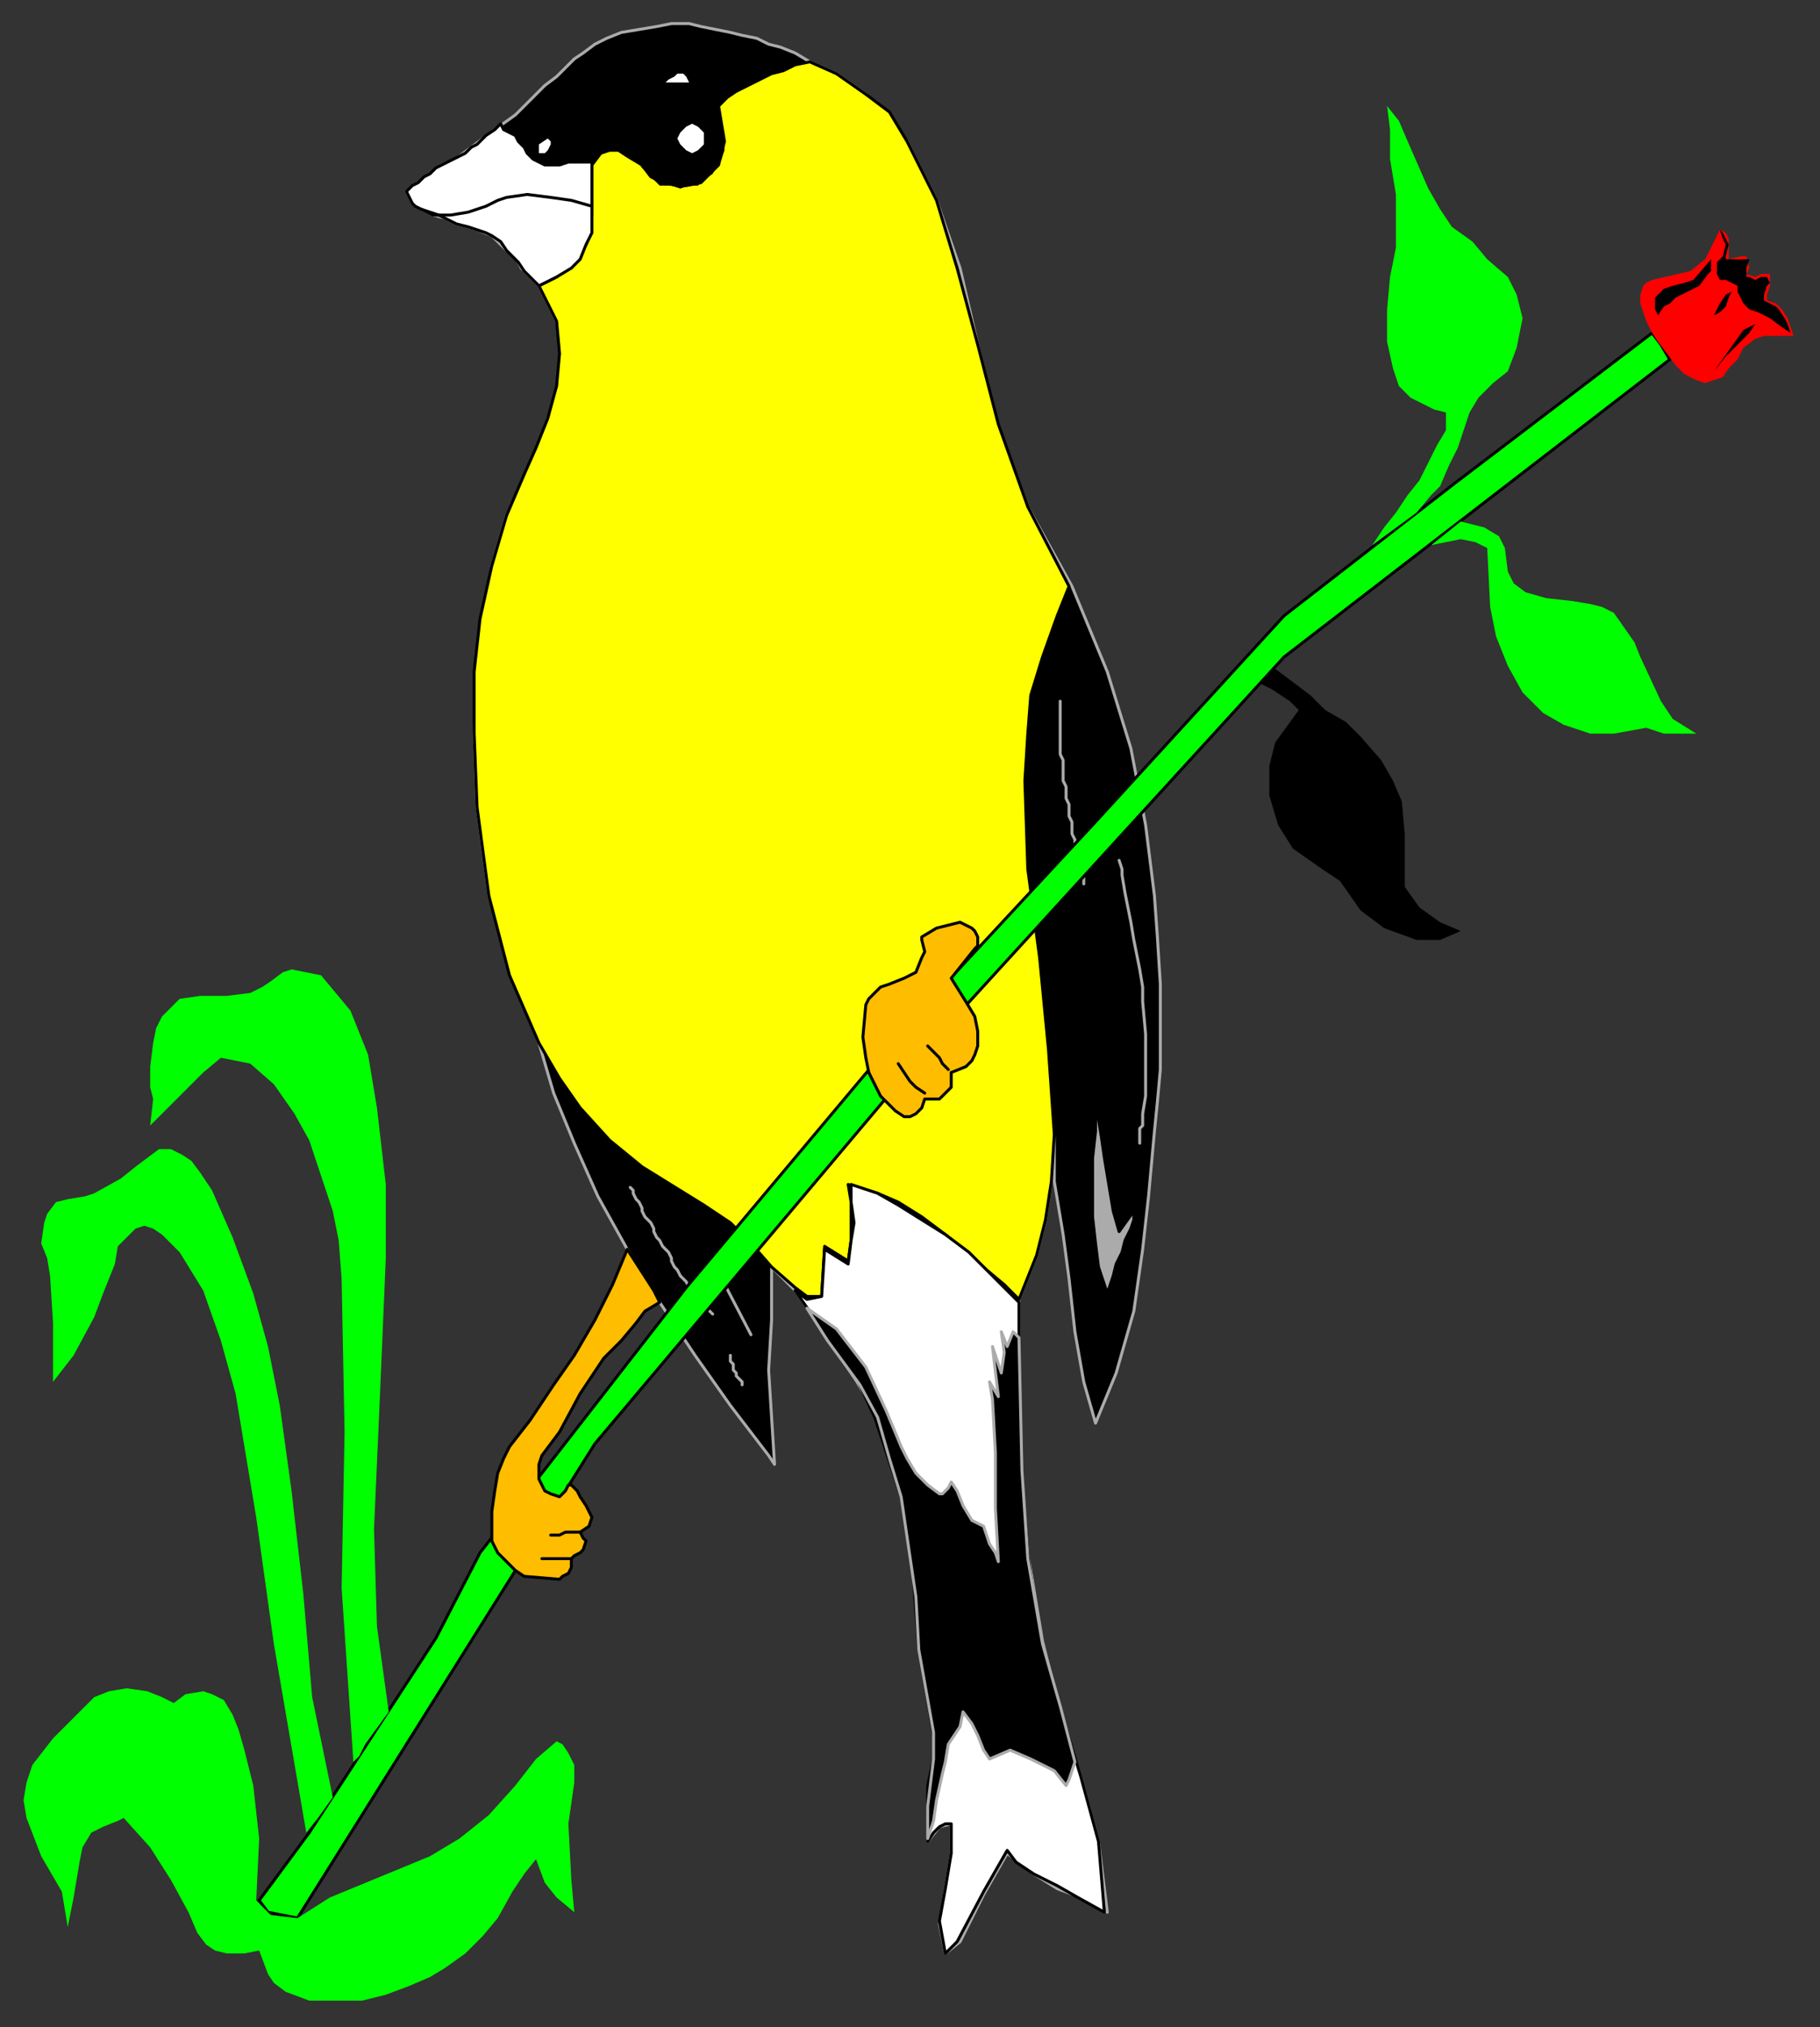 <?xml version="1.0" encoding="UTF-8" standalone="no"?>
<svg
   xmlns:dc="http://purl.org/dc/elements/1.1/"
   xmlns:cc="http://creativecommons.org/ns#"
   xmlns:rdf="http://www.w3.org/1999/02/22-rdf-syntax-ns#"
   xmlns:svg="http://www.w3.org/2000/svg"
   xmlns="http://www.w3.org/2000/svg"
   xmlns:sodipodi="http://sodipodi.sourceforge.net/DTD/sodipodi-0.dtd"
   xmlns:inkscape="http://www.inkscape.org/namespaces/inkscape"
   version="1.0"
   width="163.512mm"
   height="182.033mm"
   id="svg93"
   sodipodi:docname="BIRD060.WMF">
  <rect width="100%" height="100%" fill="#333333" stroke="none"/>
  <sodipodi:namedview
     pagecolor="#ffffff"
     bordercolor="#666666"
     borderopacity="1"
     objecttolerance="10"
     gridtolerance="10"
     guidetolerance="10"
     inkscape:pageopacity="0"
     inkscape:pageshadow="2"
     inkscape:window-width="640"
     inkscape:window-height="480"
     id="namedview95" />
  <defs
     id="defs3">
    <pattern
       id="WMFhbasepattern"
       patternUnits="userSpaceOnUse"
       width="6"
       height="6"
       x="0"
       y="0" />
  </defs>
  <path
     style="fill:#000000;fill-rule:evenodd;fill-opacity:1;stroke:#ababab;stroke-width:1px;stroke-linecap:round;stroke-linejoin:round;stroke-miterlimit:4;stroke-dasharray:none;stroke-opacity:1;"
     d="  M 358,386   L 357,401   L 355,414   L 352,426   L 346,441   L 346,475   L 347,501   L 349,527   L 354,557   L 360,581   L 367,603   L 373,625   L 376,649   L 367,644   L 359,641   L 351,636   L 346,632   L 342,629   L 334,643   L 326,659   L 321,663   L 319,653   L 321,641   L 323,629   L 323,619   L 319,620   L 315,625   L 315,616   L 316,607   L 317,597   L 317,589   L 313,561   L 310,534   L 306,508   L 298,481   L 291,469   L 285,460   L 279,451   L 270,438   L 262,430   L 262,448   L 261,465   L 262,481   L 263,497   L 261,494   L 248,477   L 236,460   L 224,442   L 213,424   L 203,406   L 195,388   L 188,371   L 183,354   L 174,331   L 166,304   L 162,274   L 161,249   L 162,229   L 164,210   L 167,192   L 172,175   L 178,162   L 183,152   L 186,142   L 190,132   L 191,121   L 189,109   L 183,97   L 180,94   L 177,91   L 175,87   L 172,85   L 167,80   L 162,78   L 159,77   L 155,76   L 151,74   L 147,73   L 143,71   L 140,69   L 138,65   L 142,62   L 146,59   L 150,56   L 153,55   L 156,53   L 160,50   L 164,47   L 168,44   L 175,39   L 178,36   L 182,32   L 185,29   L 189,26   L 192,23   L 195,20   L 198,18   L 202,15   L 206,13   L 211,11   L 217,10   L 223,9   L 228,8   L 234,8   L 238,9   L 243,10   L 248,11   L 252,12   L 257,13   L 261,15   L 265,16   L 270,18   L 275,21   L 284,25   L 294,32   L 301,39   L 308,48   L 318,68   L 326,91   L 332,117   L 339,145   L 349,172   L 364,199   L 376,228   L 384,254   L 389,280   L 392,304   L 393,318   L 394,334   L 394,363   L 393,374   L 392,384   L 391,395   L 390,406   L 388,424   L 385,445   L 379,466   L 372,483   L 368,469   L 365,452   L 363,434   L 361,419   L 359,407   L 358,401   L 358,386  z "
     id="path5" />
  <path
     style="fill:#ffff00;fill-rule:evenodd;fill-opacity:1;stroke:#000000;stroke-width:1px;stroke-linecap:round;stroke-linejoin:round;stroke-miterlimit:4;stroke-dasharray:none;stroke-opacity:1;"
     d="  M 275,21   L 270,22   L 266,24   L 262,25   L 258,27   L 254,29   L 250,31   L 247,33   L 244,36   L 245,42   L 246,48   L 245,52   L 244,56   L 241,59   L 238,62   L 233,63   L 230,63   L 225,62   L 221,60   L 218,56   L 213,53   L 210,51   L 207,51   L 204,52   L 201,56   L 201,60   L 201,67   L 201,73   L 200,79   L 199,83   L 196,87   L 193,91   L 189,94   L 183,97   L 189,109   L 190,120   L 189,131   L 186,142   L 182,152   L 178,161   L 172,175   L 167,192   L 163,210   L 161,228   L 161,249   L 162,274   L 166,304   L 173,331   L 183,354   L 190,366   L 197,376   L 207,387   L 218,396   L 239,409   L 248,415   L 255,422   L 262,430   L 270,437   L 274,440   L 279,440   L 280,423   L 288,428   L 289,421   L 289,415   L 289,408   L 288,402   L 298,405   L 305,408   L 313,413   L 321,419   L 328,425   L 335,431   L 341,436   L 346,441   L 352,426   L 355,414   L 357,401   L 358,385   L 356,356   L 353,325   L 349,295   L 348,265   L 349,249   L 350,236   L 354,223   L 359,209   L 363,199   L 349,172   L 339,144   L 332,117   L 325,91   L 318,68   L 308,48   L 302,38   L 294,32   L 284,25   L 275,21  z "
     id="path7" />
  <path
     style="fill:#ffffff;fill-rule:evenodd;fill-opacity:1;stroke:#000000;stroke-width:1px;stroke-linecap:round;stroke-linejoin:round;stroke-miterlimit:4;stroke-dasharray:none;stroke-opacity:1;"
     d="  M 201,55   L 201,58   L 201,60   L 201,67   L 201,73   L 201,79   L 199,83   L 197,88   L 194,91   L 189,94   L 183,97   L 182,96   L 180,94   L 178,92   L 176,89   L 174,87   L 172,85   L 170,82   L 167,80   L 165,79   L 162,78   L 159,77   L 155,76   L 151,74   L 149,73   L 147,73   L 145,72   L 143,71   L 141,70   L 140,69   L 139,67   L 138,65   L 140,63   L 142,62   L 144,60   L 146,59   L 148,57   L 150,56   L 152,55   L 154,54   L 156,53   L 158,52   L 160,50   L 162,49   L 164,47   L 165,46   L 168,44   L 170,42   L 171,44   L 173,45   L 175,46   L 176,48   L 178,50   L 179,52   L 181,54   L 183,55   L 185,56   L 187,56   L 190,56   L 193,55   L 195,55   L 197,55   L 199,55   L 201,55  z "
     id="path9" />
  <path
     style="fill:#ffffff;fill-rule:evenodd;fill-opacity:1;stroke:#000000;stroke-width:1px;stroke-linecap:round;stroke-linejoin:round;stroke-miterlimit:4;stroke-dasharray:none;stroke-opacity:1;"
     d="  M 270,438   L 274,441   L 279,440   L 280,424   L 288,429   L 289,421   L 290,415   L 289,408   L 289,402   L 298,405   L 305,409   L 313,414   L 321,419   L 329,425   L 335,431   L 341,437   L 346,442   L 346,475   L 347,501   L 349,527   L 353,557   L 360,580   L 367,603   L 373,625   L 375,649   L 366,644   L 359,640   L 351,636   L 345,632   L 342,628   L 334,642   L 325,659   L 321,663   L 319,652   L 321,641   L 323,629   L 323,619   L 321,619   L 319,620   L 317,622   L 315,625   L 315,616   L 315,606   L 317,597   L 317,589   L 312,560   L 310,534   L 306,508   L 297,481   L 291,468   L 285,459   L 279,451   L 270,438  z "
     id="path11" />
  <path
     style="fill:none;stroke:#000000;stroke-width:1px;stroke-linecap:round;stroke-linejoin:round;stroke-miterlimit:4;stroke-dasharray:none;stroke-opacity:1;"
     d="  M 143,71   L 146,72   L 149,73   L 153,73   L 159,72   L 165,70   L 169,68   L 172,67   L 179,66   L 187,67   L 194,68   L 201,70  "
     id="path13" />
  <path
     style="fill:#000000;fill-rule:evenodd;fill-opacity:1;stroke:none;"
     d="  M 231,64   L 234,63   L 237,63   L 239,61   L 242,59   L 243,57   L 245,54   L 246,51   L 246,48   L 246,45   L 245,42   L 243,39   L 242,37   L 239,35   L 237,34   L 234,33   L 231,32   L 228,33   L 224,34   L 222,35   L 220,37   L 218,39   L 216,42   L 216,45   L 215,48   L 216,51   L 216,54   L 218,57   L 220,59   L 222,61   L 224,63   L 228,63   L 231,64  z "
     id="path15" />
  <path
     style="fill:#ffffff;fill-rule:evenodd;fill-opacity:1;stroke:none;"
     d="  M 235,52   L 237,51   L 238,50   L 239,49   L 239,47   L 239,45   L 238,44   L 237,43   L 235,42   L 233,43   L 232,44   L 231,45   L 230,47   L 231,49   L 232,50   L 233,51   L 235,52  z "
     id="path17" />
  <path
     style="fill:none;stroke:none;"
     d="  M 214,39   L 215,37   L 216,36   L 218,33   L 221,31   L 223,30   L 225,30   L 229,30   L 232,30   L 235,31   L 238,32  "
     id="path19" />
  <path
     style="fill:#ffffff;fill-rule:evenodd;fill-opacity:1;stroke:none;"
     d="  M 183,52   L 183,51   L 183,49   L 186,47   L 187,48   L 187,49   L 186,51   L 185,52   L 183,52   L 183,52  z "
     id="path21" />
  <path
     style="fill:#ffffff;fill-rule:evenodd;fill-opacity:1;stroke:none;"
     d="  M 226,28   L 228,28   L 231,28   L 233,28   L 234,28   L 233,26   L 232,25   L 230,25   L 229,26   L 227,27   L 226,28  z "
     id="path23" />
  <path
     style="fill:none;stroke:#ababab;stroke-width:1px;stroke-linecap:round;stroke-linejoin:round;stroke-miterlimit:4;stroke-dasharray:none;stroke-opacity:1;"
     d="  M 214,403   L 215,404   L 215,405   L 216,407   L 217,408   L 218,410   L 218,411   L 219,413   L 220,414   L 221,415   L 222,417   L 222,418   L 223,420   L 224,421   L 225,423   L 226,424   L 227,425   L 228,427   L 228,428   L 229,430   L 230,431   L 231,433   L 232,434   L 233,435   L 234,437   L 235,438   L 236,439   L 237,441   L 238,442   L 239,443   L 240,444   L 241,445   L 242,446  "
     id="path25" />
  <path
     style="fill:none;stroke:#ababab;stroke-width:1px;stroke-linecap:round;stroke-linejoin:round;stroke-miterlimit:4;stroke-dasharray:none;stroke-opacity:1;"
     d="  M 243,430   L 255,453  "
     id="path27" />
  <path
     style="fill:none;stroke:#ababab;stroke-width:1px;stroke-linecap:round;stroke-linejoin:round;stroke-miterlimit:4;stroke-dasharray:none;stroke-opacity:1;"
     d="  M 248,460   L 248,461   L 248,462   L 248,462   L 249,463   L 249,464   L 249,464   L 249,465   L 250,466   L 250,466   L 250,467   L 251,468   L 251,468   L 252,469   L 252,470   L 252,470  "
     id="path29" />
  <path
     style="fill:none;stroke:#ababab;stroke-width:1px;stroke-linecap:round;stroke-linejoin:round;stroke-miterlimit:4;stroke-dasharray:none;stroke-opacity:1;"
     d="  M 360,238   L 360,240   L 360,242   L 360,244   L 360,246   L 360,248   L 360,250   L 360,252   L 360,254   L 360,256   L 361,258   L 361,260   L 361,262   L 361,264   L 361,265   L 362,267   L 362,269   L 362,271   L 363,273   L 363,275   L 363,277   L 364,279   L 364,281   L 364,283   L 365,285   L 365,286   L 366,288   L 366,290   L 367,292   L 367,294   L 367,296   L 368,298   L 368,300  "
     id="path31" />
  <path
     style="fill:none;stroke:#ababab;stroke-width:1px;stroke-linecap:round;stroke-linejoin:round;stroke-miterlimit:4;stroke-dasharray:none;stroke-opacity:1;"
     d="  M 380,292   L 381,295   L 381,297   L 382,303   L 383,308   L 384,313   L 385,319   L 386,324   L 387,329   L 388,335   L 388,340   L 389,351   L 389,356   L 389,361   L 389,367   L 389,372   L 388,378   L 388,380   L 388,382   L 387,383   L 387,385   L 387,386   L 387,388  "
     id="path33" />
  <path
     style="fill:#ababab;fill-rule:evenodd;fill-opacity:1;stroke:#000000;stroke-width:1px;stroke-linecap:round;stroke-linejoin:round;stroke-miterlimit:4;stroke-dasharray:none;stroke-opacity:1;"
     d="  M 372,366   L 372,373   L 373,380   L 374,386   L 375,393   L 376,399   L 377,405   L 378,411   L 380,418   L 385,411   L 385,414   L 384,417   L 382,421   L 381,425   L 379,429   L 378,433   L 377,436   L 376,439   L 373,430   L 372,422   L 371,413   L 371,403   L 371,393   L 372,384   L 372,366  z "
     id="path35" />
  <path
     style="fill:#000000;fill-rule:evenodd;fill-opacity:1;stroke:#ababab;stroke-width:1px;stroke-linecap:round;stroke-linejoin:round;stroke-miterlimit:4;stroke-dasharray:none;stroke-opacity:1;"
     d="  M 274,444   L 284,451   L 294,464   L 301,479   L 306,491   L 308,495   L 311,500   L 315,504   L 319,507   L 320,507   L 322,505   L 323,503   L 325,506   L 327,511   L 330,516   L 334,518   L 335,521   L 336,524   L 338,527   L 339,530   L 338,512   L 338,493   L 337,475   L 336,469   L 339,474   L 337,457   L 340,466   L 341,459   L 340,452   L 342,457   L 344,452   L 346,454   L 347,499   L 349,529   L 354,558   L 360,579   L 365,598   L 364,601   L 363,604   L 362,606   L 358,601   L 350,597   L 343,594   L 336,597   L 334,594   L 332,589   L 330,585   L 327,581   L 326,586   L 324,589   L 322,592   L 321,598   L 320,602   L 318,611   L 317,618   L 315,624   L 315,613   L 316,605   L 317,597   L 317,588   L 312,560   L 311,542   L 306,508   L 302,495   L 298,481   L 292,470   L 281,455   L 274,444  z "
     id="path37" />
  <path
     style="fill:#00ff00;fill-rule:evenodd;fill-opacity:1;stroke:#000000;stroke-width:1px;stroke-linecap:round;stroke-linejoin:round;stroke-miterlimit:4;stroke-dasharray:none;stroke-opacity:1;"
     d="  M 105,622   L 148,556   L 163,527   L 233,437   L 306,350   L 371,280   L 436,209   L 494,164   L 561,113   L 564,117   L 567,122   L 436,223   L 320,350   L 202,490   L 101,651   L 91,649   L 88,645   L 105,622  z "
     id="path39" />
  <path
     style="fill:#ffbd00;fill-rule:evenodd;fill-opacity:1;stroke:#000000;stroke-width:1px;stroke-linecap:round;stroke-linejoin:round;stroke-miterlimit:4;stroke-dasharray:none;stroke-opacity:1;"
     d="  M 213,424   L 208,436   L 202,448   L 195,460   L 188,470   L 180,482   L 173,491   L 171,495   L 169,500   L 168,506   L 167,513   L 167,518   L 167,523   L 169,527   L 172,530   L 175,533   L 178,535   L 190,536   L 191,535   L 193,534   L 194,532   L 194,529   L 195,528   L 197,527   L 198,526   L 199,523   L 198,522   L 197,520   L 200,518   L 201,515   L 200,513   L 199,511   L 197,508   L 196,506   L 194,504   L 193,504   L 192,506   L 190,508   L 187,507   L 185,506   L 183,502   L 183,499   L 183,497   L 184,494   L 190,486   L 197,473   L 205,461   L 211,455   L 216,449   L 219,445   L 224,442   L 222,438   L 213,424  z "
     id="path41" />
  <path
     style="fill:#ffbd00;fill-rule:evenodd;fill-opacity:1;stroke:#000000;stroke-width:1px;stroke-linecap:round;stroke-linejoin:round;stroke-miterlimit:4;stroke-dasharray:none;stroke-opacity:1;"
     d="  M 332,318   L 331,316   L 330,315   L 326,313   L 322,314   L 318,315   L 313,318   L 313,319   L 314,323   L 313,325   L 311,330   L 307,332   L 302,334   L 299,335   L 298,336   L 297,337   L 295,339   L 294,341   L 293,352   L 294,359   L 295,364   L 296,366   L 297,368   L 299,372   L 301,374   L 304,377   L 307,379   L 309,379   L 311,378   L 312,377   L 313,376   L 314,373   L 319,373   L 321,371   L 323,369   L 323,367   L 323,366   L 323,364   L 328,362   L 330,360   L 331,358   L 332,355   L 332,350   L 331,345   L 328,340   L 323,332   L 331,322   L 332,321   L 332,318  z "
     id="path43" />
  <path
     style="fill:none;stroke:#000000;stroke-width:1px;stroke-linecap:round;stroke-linejoin:round;stroke-miterlimit:4;stroke-dasharray:none;stroke-opacity:1;"
     d="  M 314,371   L 311,369   L 309,367   L 307,364   L 305,361  "
     id="path45" />
  <path
     style="fill:none;stroke:#000000;stroke-width:1px;stroke-linecap:round;stroke-linejoin:round;stroke-miterlimit:4;stroke-dasharray:none;stroke-opacity:1;"
     d="  M 322,363   L 320,361   L 319,359   L 317,357   L 315,355  "
     id="path47" />
  <path
     style="fill:none;stroke:#000000;stroke-width:1px;stroke-linecap:round;stroke-linejoin:round;stroke-miterlimit:4;stroke-dasharray:none;stroke-opacity:1;"
     d="  M 197,520   L 195,520   L 192,520   L 190,521   L 187,521  "
     id="path49" />
  <path
     style="fill:none;stroke:#000000;stroke-width:1px;stroke-linecap:round;stroke-linejoin:round;stroke-miterlimit:4;stroke-dasharray:none;stroke-opacity:1;"
     d="  M 194,529   L 191,529   L 189,529   L 186,529   L 184,529  "
     id="path51" />
  <path
     style="fill:#000000;fill-rule:evenodd;fill-opacity:1;stroke:none;"
     d="  M 433,227   L 445,236   L 450,241   L 457,245   L 462,250   L 469,258   L 473,265   L 476,272   L 477,283   L 477,292   L 477,301   L 482,308   L 489,313   L 496,316   L 489,319   L 481,319   L 470,315   L 462,309   L 455,299   L 449,295   L 439,288   L 434,280   L 431,270   L 431,260   L 433,252   L 441,241   L 438,238   L 435,236   L 432,234   L 428,232   L 433,227  z "
     id="path53" />
  <path
     style="fill:#00ff00;fill-rule:evenodd;fill-opacity:1;stroke:none;"
     d="  M 42,617   L 40,618   L 35,620   L 31,622   L 28,627   L 27,632   L 25,644   L 23,654   L 21,642   L 14,630   L 9,617   L 8,611   L 9,605   L 11,599   L 18,590   L 26,582   L 32,576   L 37,574   L 43,573   L 50,574   L 55,576   L 59,578   L 63,575   L 69,574   L 72,575   L 76,577   L 79,582   L 81,587   L 83,594   L 86,606   L 88,624   L 87,645   L 92,650   L 101,651   L 112,644   L 146,630   L 156,624   L 166,616   L 175,606   L 182,597   L 189,591   L 191,592   L 193,595   L 195,599   L 195,605   L 193,619   L 194,638   L 195,649   L 189,644   L 185,639   L 182,631   L 178,636   L 174,642   L 169,651   L 164,657   L 158,663   L 151,668   L 146,671   L 139,674   L 131,677   L 123,679   L 114,679   L 105,679   L 97,676   L 93,673   L 91,670   L 88,662   L 83,663   L 77,663   L 73,662   L 70,660   L 67,656   L 64,649   L 58,638   L 51,627   L 42,617  z "
     id="path55" />
  <path
     style="fill:none;stroke:none;"
     d="  M 447,247   L 452,250   L 456,254   L 459,259   L 461,265   L 463,270   L 464,276   L 465,282   L 466,286   L 467,290   L 469,295   L 470,299   L 473,304   L 476,308   L 479,311   L 483,314   L 487,315  "
     id="path57" />
  <path
     style="fill:none;stroke:none;"
     d="  M 58,578   L 60,578   L 61,579   L 65,584   L 67,590   L 69,596   L 71,602   L 72,608   L 73,615   L 75,621   L 77,627   L 78,630   L 79,633   L 81,636   L 83,639   L 85,642   L 88,645   L 92,649   L 96,650   L 101,651   L 111,650  "
     id="path59" />
  <path
     style="fill:#00ff00;fill-rule:evenodd;fill-opacity:1;stroke:none;"
     d="  M 132,581   L 128,552   L 127,519   L 129,474   L 131,427   L 131,402   L 128,376   L 125,358   L 119,343   L 114,337   L 109,331   L 104,330   L 99,329   L 96,330   L 92,333   L 89,335   L 85,337   L 77,338   L 72,338   L 68,338   L 61,339   L 58,342   L 55,345   L 53,349   L 52,354   L 51,362   L 51,369   L 52,373   L 51,382   L 57,376   L 63,370   L 69,364   L 75,359   L 85,361   L 93,368   L 100,378   L 105,387   L 109,399   L 113,411   L 115,421   L 116,434   L 117,486   L 116,539   L 120,598   L 122,596   L 123,594   L 124,592   L 132,581  z "
     id="path61" />
  <path
     style="fill:#00ff00;fill-rule:evenodd;fill-opacity:1;stroke:none;"
     d="  M 113,610   L 106,576   L 103,541   L 99,506   L 95,477   L 91,457   L 86,439   L 79,420   L 72,404   L 68,398   L 65,394   L 62,392   L 58,390   L 54,390   L 50,393   L 46,396   L 41,400   L 32,405   L 29,406   L 23,407   L 19,408   L 16,412   L 15,415   L 14,422   L 16,427   L 17,433   L 18,449   L 18,469   L 25,460   L 32,447   L 35,439   L 39,429   L 40,423   L 43,420   L 46,417   L 49,416   L 52,417   L 55,419   L 57,421   L 61,425   L 69,438   L 75,455   L 80,473   L 87,515   L 93,558   L 104,622   L 108,617   L 113,610  z "
     id="path63" />
  <path
     style="fill:none;stroke:none;"
     d="  M 42,617   L 37,613   L 32,609   L 26,607   L 21,606   L 16,607   L 12,609   L 11,612   L 11,616  "
     id="path65" />
  <path
     style="fill:none;stroke:none;"
     d="  M 47,416   L 44,417   L 41,418   L 37,418   L 34,419   L 31,420   L 27,421   L 24,423   L 21,425   L 22,429   L 22,433   L 22,436   L 22,441   L 22,445   L 22,449   L 23,452   L 23,456  "
     id="path67" />
  <path
     style="fill:none;stroke:none;"
     d="  M 33,405   L 37,403   L 40,402   L 44,400   L 48,399   L 51,399   L 55,399   L 58,400   L 62,402  "
     id="path69" />
  <path
     style="fill:none;stroke:none;"
     d="  M 85,338   L 90,338   L 94,339   L 98,341   L 103,343   L 106,346   L 109,350   L 112,357   L 115,365   L 116,373   L 118,382   L 120,391   L 122,401  "
     id="path71" />
  <path
     style="fill:none;stroke:none;"
     d="  M 74,359   L 69,359   L 64,359   L 60,359   L 56,362  "
     id="path73" />
  <path
     style="fill:#ff0000;fill-rule:evenodd;fill-opacity:1;stroke:none;"
     d="  M 596,115   L 592,118   L 590,122   L 587,125   L 585,128   L 582,129   L 579,130   L 576,129   L 572,127   L 569,124   L 566,120   L 563,116   L 561,113   L 559,109   L 558,106   L 557,103   L 557,100   L 558,97   L 559,96   L 561,95   L 574,92   L 579,88   L 582,82   L 584,78   L 586,79   L 587,81   L 587,83   L 587,85   L 587,88   L 591,87   L 593,87   L 594,91   L 593,93   L 596,94   L 598,93   L 601,93   L 601,95   L 601,97   L 600,100   L 600,102   L 603,103   L 605,105   L 607,108   L 608,111   L 609,114   L 607,114   L 601,114   L 599,114   L 596,115  z "
     id="path75" />
  <path
     style="fill:#000000;fill-rule:evenodd;fill-opacity:1;stroke:none;"
     d="  M 584,78   L 585,81   L 586,83   L 585,87   L 583,89   L 583,93   L 584,95   L 586,95   L 588,96   L 590,97   L 590,99   L 591,101   L 592,103   L 594,105   L 597,106   L 601,108   L 605,111   L 608,113   L 607,110   L 606,108   L 604,105   L 603,104   L 599,102   L 599,100   L 600,97   L 601,96   L 600,94   L 598,94   L 596,95   L 594,94   L 593,94   L 593,91   L 594,88   L 592,88   L 590,88   L 588,88   L 586,88   L 586,87   L 587,83   L 586,81   L 585,79   L 584,78  z "
     id="path77" />
  <path
     style="fill:#000000;fill-rule:evenodd;fill-opacity:1;stroke:none;"
     d="  M 581,88   L 575,95   L 572,96   L 568,97   L 565,98   L 562,101   L 562,103   L 562,105   L 563,107   L 565,104   L 567,103   L 569,101   L 575,98   L 577,97   L 580,93   L 581,92   L 581,90   L 581,88  z "
     id="path79" />
  <path
     style="fill:#000000;fill-rule:evenodd;fill-opacity:1;stroke:none;"
     d="  M 596,110   L 592,112   L 582,126   L 586,121   L 591,116   L 594,113   L 596,110  z "
     id="path81" />
  <path
     style="fill:#000000;fill-rule:evenodd;fill-opacity:1;stroke:none;"
     d="  M 588,99   L 586,100   L 584,103   L 583,105   L 582,107   L 584,106   L 586,104   L 587,101   L 588,99  z "
     id="path83" />
  <path
     style="fill:#00ff00;fill-rule:evenodd;fill-opacity:1;stroke:none;"
     d="  M 466,185   L 470,179   L 474,174   L 478,168   L 482,163   L 485,157   L 488,151   L 491,146   L 491,140   L 487,139   L 483,137   L 479,135   L 475,131   L 473,125   L 471,116   L 471,105   L 472,94   L 474,84   L 474,73   L 474,66   L 473,60   L 472,54   L 472,44   L 471,36   L 475,41   L 478,48   L 485,64   L 489,71   L 493,77   L 500,82   L 505,88   L 512,94   L 515,100   L 517,108   L 515,118   L 512,126   L 507,130   L 502,135   L 499,140   L 495,152   L 492,158   L 489,165   L 486,168   L 481,174   L 466,185  z "
     id="path85" />
  <path
     style="fill:#00ff00;fill-rule:evenodd;fill-opacity:1;stroke:none;"
     d="  M 486,185   L 496,177   L 504,179   L 509,182   L 511,186   L 512,194   L 514,198   L 518,201   L 525,203   L 534,204   L 540,205   L 544,206   L 548,208   L 555,218   L 557,223   L 564,238   L 568,244   L 576,249   L 565,249   L 559,247   L 548,249   L 540,249   L 531,246   L 524,242   L 517,235   L 512,226   L 508,216   L 506,206   L 505,186   L 501,184   L 496,183   L 486,185  z "
     id="path87" />
  <path
     style="fill:none;stroke:none;"
     d="  M 478,55   L 479,58   L 481,60   L 481,63   L 482,66   L 483,69   L 483,72   L 484,75   L 485,78   L 488,83   L 491,90   L 494,97   L 497,105   L 499,112   L 500,120   L 499,128   L 498,135  "
     id="path89" />
  <path
     style="fill:none;stroke:none;"
     d="  M 511,198   L 513,203   L 516,207   L 519,211   L 523,213   L 526,215   L 530,216   L 533,217   L 536,219   L 541,221   L 545,224   L 548,227   L 552,231   L 555,234   L 558,238   L 562,242   L 566,245  "
     id="path91" />
</svg>
